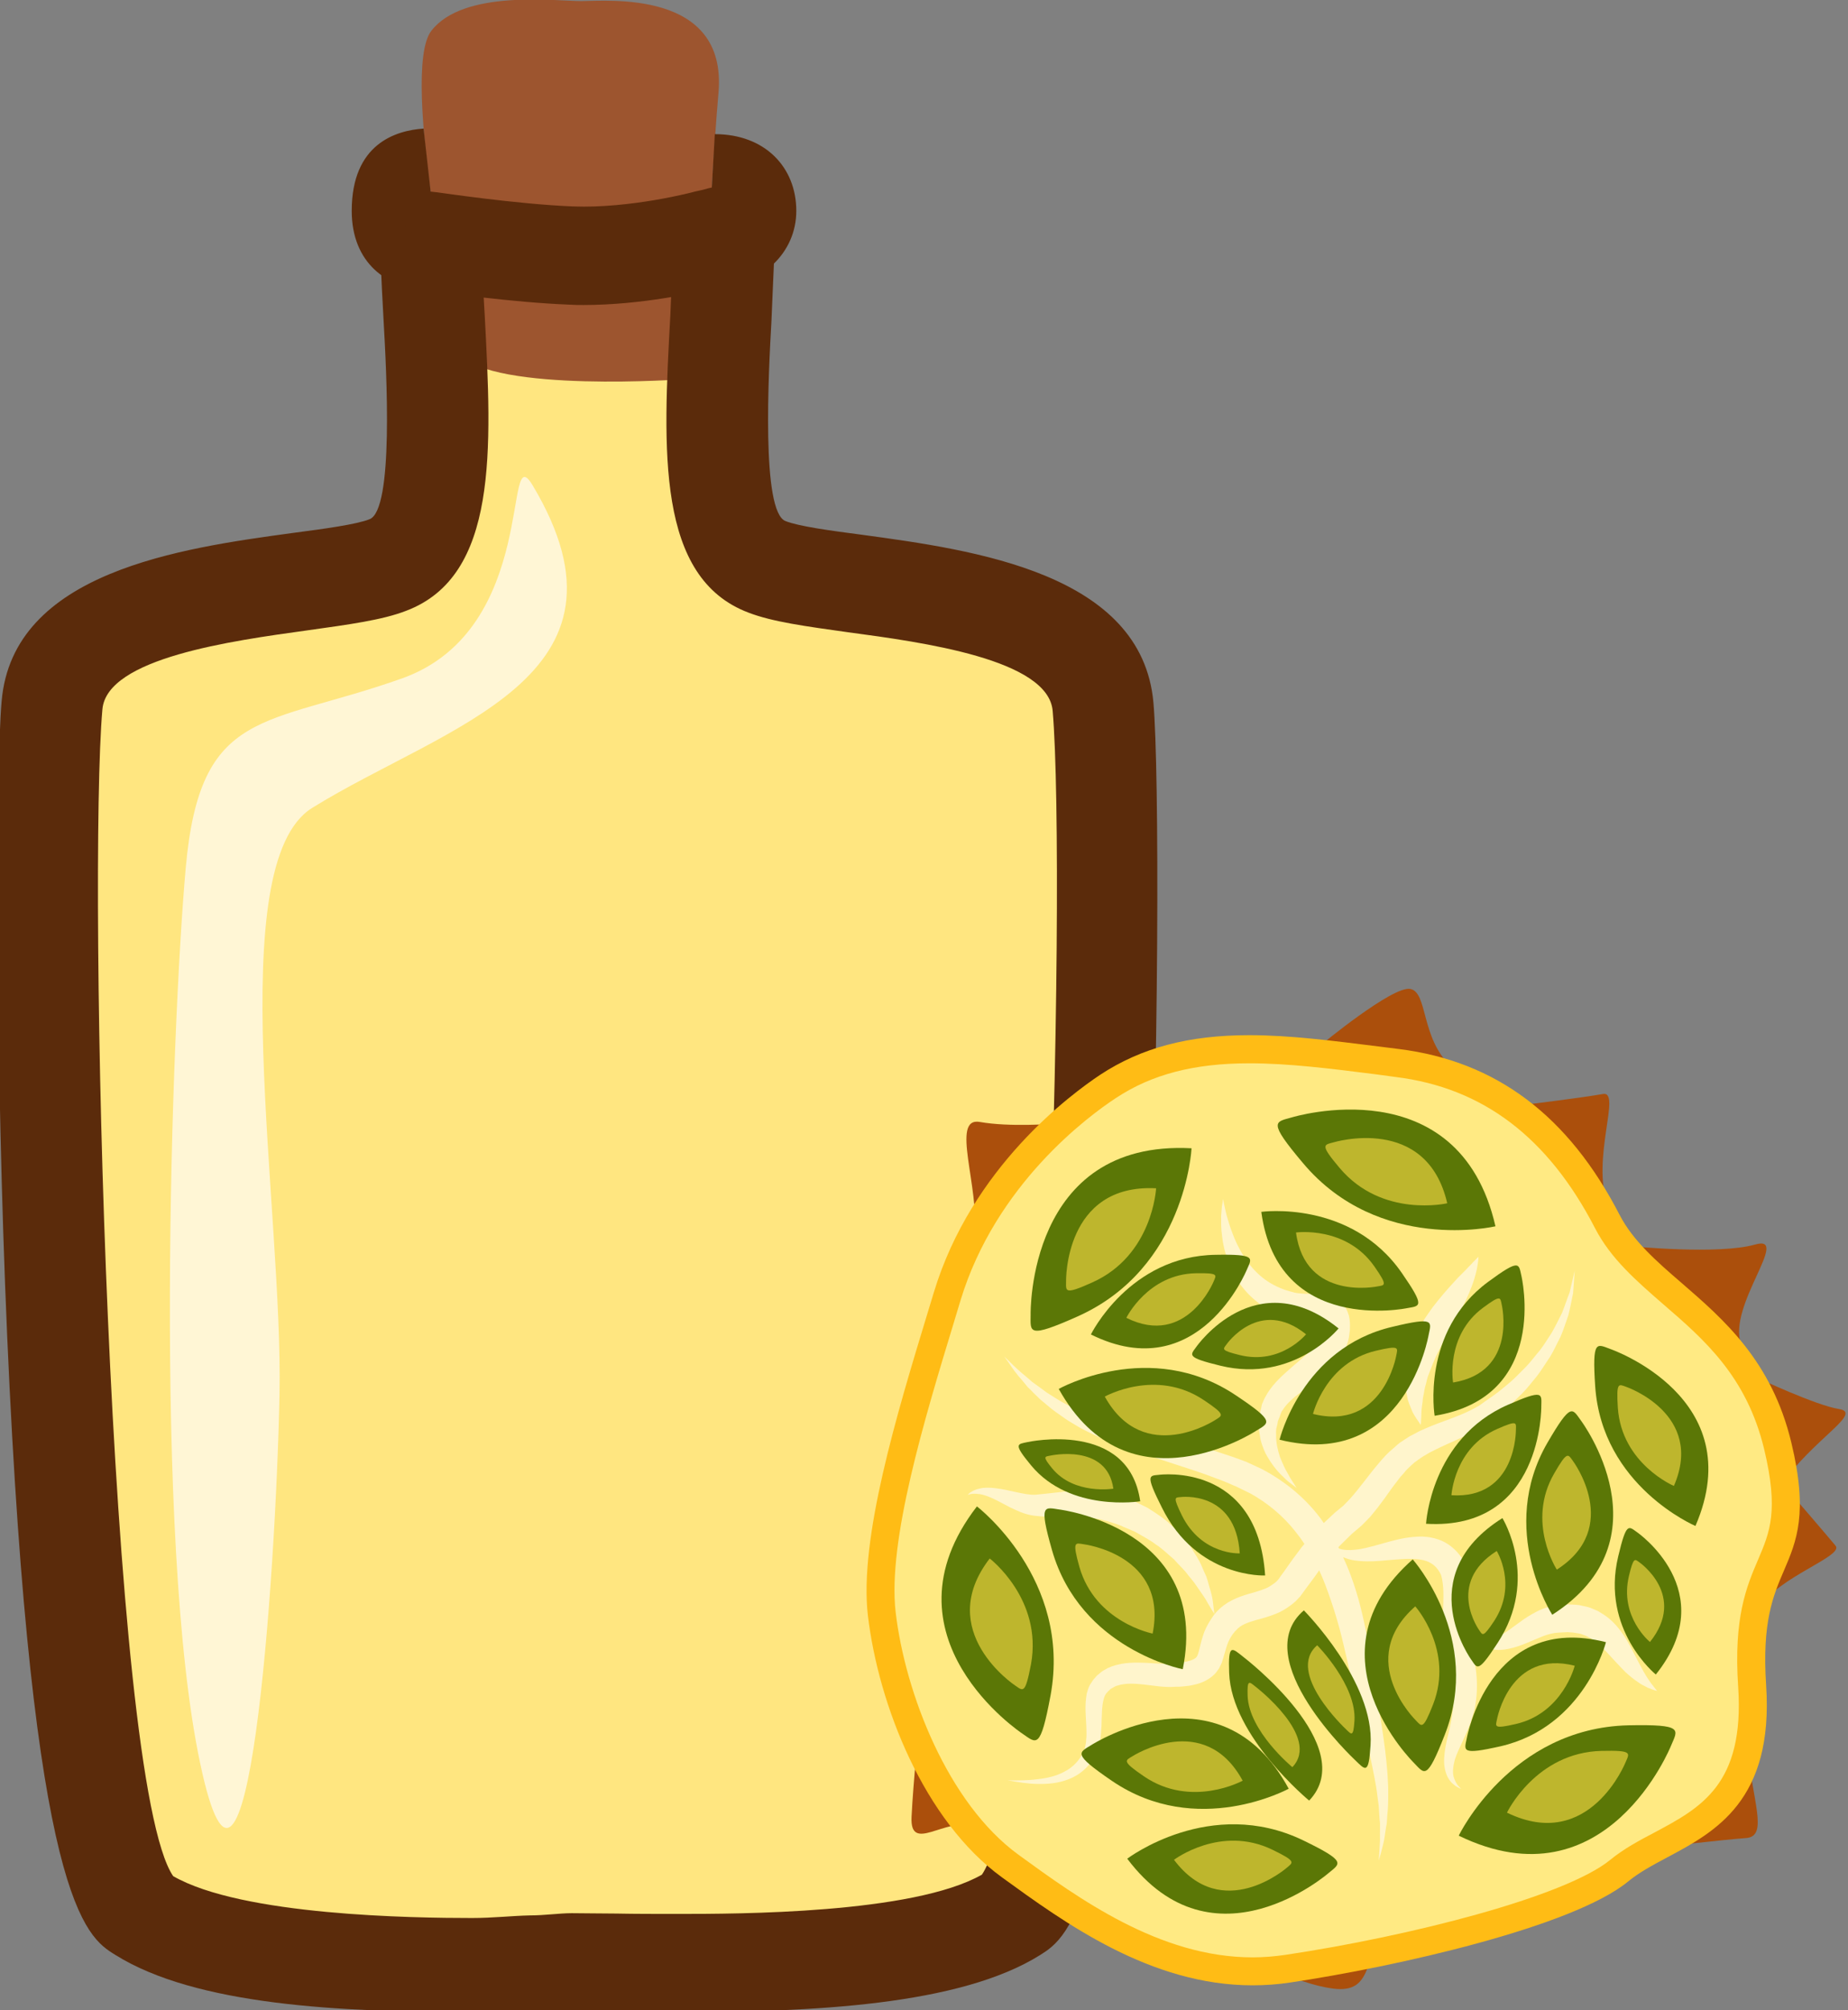 <?xml version="1.0" encoding="UTF-8" standalone="no"?>
<!-- Created with Inkscape (http://www.inkscape.org/) -->

<svg
   xmlns:dc="http://purl.org/dc/elements/1.1/"
   xmlns:cc="http://creativecommons.org/ns#"
   xmlns:rdf="http://www.w3.org/1999/02/22-rdf-syntax-ns#"
   xmlns:svg="http://www.w3.org/2000/svg"
   xmlns="http://www.w3.org/2000/svg"
   xmlns:sodipodi="http://sodipodi.sourceforge.net/DTD/sodipodi-0.dtd"
   xmlns:inkscape="http://www.inkscape.org/namespaces/inkscape"
   width="279.949mm"
   height="304.404mm"
   viewBox="0 0 279.949 304.404"
   version="1.1"
   id="svg8"
   inkscape:version="0.92.4 (5da689c313, 2019-01-14)"
   sodipodi:docname="Aroma z kiwana.svg">
  <rect x="0" y="0" width="279.949" height="304.404" fill="#808080" stroke="none"/>
  <defs
     id="defs2">
    <style
       type="text/css"
       id="style2"><![CDATA[
    .fil5 {fill:#2D1106;fill-rule:nonzero}
    .fil4 {fill:#562314;fill-rule:nonzero}
    .fil2 {fill:#5B2B0B;fill-rule:nonzero}
    .fil1 {fill:#9D552F;fill-rule:nonzero}
    .fil0 {fill:#E0E0E0;fill-rule:nonzero}
    .fil6 {fill:#E5E5E5;fill-rule:nonzero}
    .fil7 {fill:white;fill-rule:nonzero}
    .fil3 {fill:white;fill-rule:nonzero;}
   ]]></style>
    <style
       type="text/css"
       id="style2-3"><![CDATA[
    .fil2 {fill:#662E12;fill-rule:nonzero}
    .fil1 {fill:#7FA53D;fill-rule:nonzero}
    .fil3 {fill:#9B8138;fill-rule:nonzero}
    .fil0 {fill:#AACC79;fill-rule:nonzero}
   ]]></style>
    <style
       type="text/css"
       id="style2-34"><![CDATA[
    .fil0 {fill:#449306;fill-rule:nonzero}
   ]]></style>
    <style
       type="text/css"
       id="style2-6"><![CDATA[
    .fil1 {fill:#A63621;fill-rule:nonzero}
    .fil0 {fill:#45AF51;fill-rule:nonzero}
    .fil2 {fill:#ECC500;fill-rule:nonzero}
   ]]></style>
    <style
       type="text/css"
       id="style2-0"><![CDATA[
    .fil1 {fill:#8E8530;fill-rule:nonzero}
    .fil0 {fill:#A39C43;fill-rule:nonzero}
    .fil2 {fill:#A89F4A;fill-rule:nonzero}
    .fil3 {fill:#BFB85A;fill-rule:nonzero}
   ]]></style>
    <style
       type="text/css"
       id="style2-33"><![CDATA[
    .str0 {stroke:white;stroke-width:70.56}
    .fil1 {fill:#2E0F57;fill-rule:nonzero}
    .fil4 {fill:#451682;fill-rule:nonzero}
    .fil2 {fill:#8F6EC4;fill-rule:nonzero}
    .fil3 {fill:#B09ADB;fill-rule:nonzero}
    .fil0 {fill:white;fill-rule:nonzero}
   ]]></style>
    <style
       type="text/css"
       id="style2-69"><![CDATA[
    .fil1 {fill:#1D1928;fill-rule:nonzero}
    .fil3 {fill:#2D293D;fill-rule:nonzero}
    .fil2 {fill:#363349;fill-rule:nonzero}
    .fil0 {fill:#4B7903;fill-rule:nonzero}
    .fil4 {fill:#7C6447;fill-rule:nonzero}
    .fil5 {fill:#8E795C;fill-rule:nonzero}
   ]]></style>
    <style
       type="text/css"
       id="style2-07"><![CDATA[
    .fil5 {fill:#45AF51;fill-rule:nonzero}
    .fil4 {fill:#662E12;fill-rule:nonzero}
    .fil2 {fill:#93360C;fill-rule:nonzero}
    .fil3 {fill:#BF5D36;fill-rule:nonzero}
    .fil1 {fill:#CC5E21;fill-rule:nonzero}
    .fil0 {fill:#EAB234;fill-rule:nonzero}
   ]]></style>
    <style
       type="text/css"
       id="style2-2"><![CDATA[
    .fil0 {fill:#287C1C;fill-rule:nonzero}
    .fil5 {fill:#890A0A;fill-rule:nonzero}
    .fil2 {fill:#961212;fill-rule:nonzero}
    .fil4 {fill:#A30D0D;fill-rule:nonzero}
    .fil1 {fill:#AF1B1B;fill-rule:nonzero}
    .fil6 {fill:#B72020;fill-rule:nonzero}
    .fil3 {fill:#D14242;fill-rule:nonzero}
   ]]></style>
    <style
       type="text/css"
       id="style2-7"><![CDATA[
    .fil5 {fill:#2D1106;fill-rule:nonzero}
    .fil4 {fill:#562314;fill-rule:nonzero}
    .fil2 {fill:#5B2B0B;fill-rule:nonzero}
    .fil1 {fill:#9D552F;fill-rule:nonzero}
    .fil0 {fill:#E0E0E0;fill-rule:nonzero}
    .fil6 {fill:#E5E5E5;fill-rule:nonzero}
    .fil7 {fill:white;fill-rule:nonzero}
    .fil3 {fill:white;fill-rule:nonzero;}
   ]]></style>
    <style
       type="text/css"
       id="style2-3-4"><![CDATA[
    .fil2 {fill:#662E12;fill-rule:nonzero}
    .fil1 {fill:#7FA53D;fill-rule:nonzero}
    .fil3 {fill:#9B8138;fill-rule:nonzero}
    .fil0 {fill:#AACC79;fill-rule:nonzero}
   ]]></style>
    <style
       type="text/css"
       id="style2-34-5"><![CDATA[
    .fil0 {fill:#449306;fill-rule:nonzero}
   ]]></style>
    <style
       type="text/css"
       id="style2-6-8"><![CDATA[
    .fil1 {fill:#A63621;fill-rule:nonzero}
    .fil0 {fill:#45AF51;fill-rule:nonzero}
    .fil2 {fill:#ECC500;fill-rule:nonzero}
   ]]></style>
    <style
       type="text/css"
       id="style2-0-1"><![CDATA[
    .fil1 {fill:#8E8530;fill-rule:nonzero}
    .fil0 {fill:#A39C43;fill-rule:nonzero}
    .fil2 {fill:#A89F4A;fill-rule:nonzero}
    .fil3 {fill:#BFB85A;fill-rule:nonzero}
   ]]></style>
    <style
       type="text/css"
       id="style2-33-5"><![CDATA[
    .str0 {stroke:white;stroke-width:70.56}
    .fil1 {fill:#2E0F57;fill-rule:nonzero}
    .fil4 {fill:#451682;fill-rule:nonzero}
    .fil2 {fill:#8F6EC4;fill-rule:nonzero}
    .fil3 {fill:#B09ADB;fill-rule:nonzero}
    .fil0 {fill:white;fill-rule:nonzero}
   ]]></style>
    <style
       type="text/css"
       id="style2-69-2"><![CDATA[
    .fil1 {fill:#1D1928;fill-rule:nonzero}
    .fil3 {fill:#2D293D;fill-rule:nonzero}
    .fil2 {fill:#363349;fill-rule:nonzero}
    .fil0 {fill:#4B7903;fill-rule:nonzero}
    .fil4 {fill:#7C6447;fill-rule:nonzero}
    .fil5 {fill:#8E795C;fill-rule:nonzero}
   ]]></style>
    <style
       type="text/css"
       id="style2-07-7"><![CDATA[
    .fil5 {fill:#45AF51;fill-rule:nonzero}
    .fil4 {fill:#662E12;fill-rule:nonzero}
    .fil2 {fill:#93360C;fill-rule:nonzero}
    .fil3 {fill:#BF5D36;fill-rule:nonzero}
    .fil1 {fill:#CC5E21;fill-rule:nonzero}
    .fil0 {fill:#EAB234;fill-rule:nonzero}
   ]]></style>
    <style
       type="text/css"
       id="style2-2-8"><![CDATA[
    .fil0 {fill:#287C1C;fill-rule:nonzero}
    .fil5 {fill:#890A0A;fill-rule:nonzero}
    .fil2 {fill:#961212;fill-rule:nonzero}
    .fil4 {fill:#A30D0D;fill-rule:nonzero}
    .fil1 {fill:#AF1B1B;fill-rule:nonzero}
    .fil6 {fill:#B72020;fill-rule:nonzero}
    .fil3 {fill:#D14242;fill-rule:nonzero}
   ]]></style>
    <style
       type="text/css"
       id="style2-4"><![CDATA[
    .fil3 {fill:#4F78EE;fill-rule:nonzero}
    .fil4 {fill:#5C2123;fill-rule:nonzero}
    .fil9 {fill:#6022D6;fill-rule:nonzero}
    .fil1 {fill:#68652F;fill-rule:nonzero}
    .fil7 {fill:#7C7A89;fill-rule:nonzero}
    .fil5 {fill:#7F8599;fill-rule:nonzero}
    .fil6 {fill:#B9BABE;fill-rule:nonzero}
    .fil8 {fill:#CDCFD3;fill-rule:nonzero}
    .fil2 {fill:#E5C923;fill-rule:nonzero}
    .fil0 {fill:#F2E8BB;fill-rule:nonzero}
   ]]></style>
    <style
       type="text/css"
       id="style2-5"><![CDATA[
    .fil5 {fill:#2D1106;fill-rule:nonzero}
    .fil4 {fill:#562314;fill-rule:nonzero}
    .fil2 {fill:#5B2B0B;fill-rule:nonzero}
    .fil1 {fill:#9D552F;fill-rule:nonzero}
    .fil0 {fill:#E0E0E0;fill-rule:nonzero}
    .fil6 {fill:#E5E5E5;fill-rule:nonzero}
    .fil7 {fill:white;fill-rule:nonzero}
    .fil3 {fill:white;fill-rule:nonzero;}
   ]]></style>
    <style
       type="text/css"
       id="style2-3-3"><![CDATA[
    .fil2 {fill:#662E12;fill-rule:nonzero}
    .fil1 {fill:#7FA53D;fill-rule:nonzero}
    .fil3 {fill:#9B8138;fill-rule:nonzero}
    .fil0 {fill:#AACC79;fill-rule:nonzero}
   ]]></style>
    <style
       type="text/css"
       id="style2-34-3"><![CDATA[
    .fil0 {fill:#449306;fill-rule:nonzero}
   ]]></style>
    <style
       type="text/css"
       id="style2-6-6"><![CDATA[
    .fil1 {fill:#A63621;fill-rule:nonzero}
    .fil0 {fill:#45AF51;fill-rule:nonzero}
    .fil2 {fill:#ECC500;fill-rule:nonzero}
   ]]></style>
    <style
       type="text/css"
       id="style2-0-0"><![CDATA[
    .fil1 {fill:#8E8530;fill-rule:nonzero}
    .fil0 {fill:#A39C43;fill-rule:nonzero}
    .fil2 {fill:#A89F4A;fill-rule:nonzero}
    .fil3 {fill:#BFB85A;fill-rule:nonzero}
   ]]></style>
    <style
       type="text/css"
       id="style2-33-52"><![CDATA[
    .str0 {stroke:white;stroke-width:70.56}
    .fil1 {fill:#2E0F57;fill-rule:nonzero}
    .fil4 {fill:#451682;fill-rule:nonzero}
    .fil2 {fill:#8F6EC4;fill-rule:nonzero}
    .fil3 {fill:#B09ADB;fill-rule:nonzero}
    .fil0 {fill:white;fill-rule:nonzero}
   ]]></style>
    <style
       type="text/css"
       id="style2-69-29"><![CDATA[
    .fil1 {fill:#1D1928;fill-rule:nonzero}
    .fil3 {fill:#2D293D;fill-rule:nonzero}
    .fil2 {fill:#363349;fill-rule:nonzero}
    .fil0 {fill:#4B7903;fill-rule:nonzero}
    .fil4 {fill:#7C6447;fill-rule:nonzero}
    .fil5 {fill:#8E795C;fill-rule:nonzero}
   ]]></style>
    <style
       type="text/css"
       id="style2-07-3"><![CDATA[
    .fil5 {fill:#45AF51;fill-rule:nonzero}
    .fil4 {fill:#662E12;fill-rule:nonzero}
    .fil2 {fill:#93360C;fill-rule:nonzero}
    .fil3 {fill:#BF5D36;fill-rule:nonzero}
    .fil1 {fill:#CC5E21;fill-rule:nonzero}
    .fil0 {fill:#EAB234;fill-rule:nonzero}
   ]]></style>
    <style
       type="text/css"
       id="style2-2-0"><![CDATA[
    .fil0 {fill:#287C1C;fill-rule:nonzero}
    .fil5 {fill:#890A0A;fill-rule:nonzero}
    .fil2 {fill:#961212;fill-rule:nonzero}
    .fil4 {fill:#A30D0D;fill-rule:nonzero}
    .fil1 {fill:#AF1B1B;fill-rule:nonzero}
    .fil6 {fill:#B72020;fill-rule:nonzero}
    .fil3 {fill:#D14242;fill-rule:nonzero}
   ]]></style>
    <style
       type="text/css"
       id="style2-8"><![CDATA[
    .str0 {stroke:white;stroke-width:70.56}
    .fil3 {fill:#30561A;fill-rule:nonzero}
    .fil4 {fill:#3C6626;fill-rule:nonzero}
    .fil2 {fill:#4E7A34;fill-rule:nonzero}
    .fil1 {fill:#72915D;fill-rule:nonzero}
    .fil7 {fill:#CE9E63;fill-rule:nonzero}
    .fil6 {fill:#D89E52;fill-rule:nonzero}
    .fil5 {fill:#D8B280;fill-rule:nonzero}
    .fil0 {fill:white;fill-rule:nonzero}
   ]]></style>
    <style
       type="text/css"
       id="style2-00"><![CDATA[
    .fil2 {fill:#827850;fill-rule:nonzero}
    .fil0 {fill:#CFD875;fill-rule:nonzero}
    .fil1 {fill:#DDD8C3;fill-rule:nonzero}
   ]]></style>
    <style
       type="text/css"
       id="style2-1"><![CDATA[
    .fil1 {fill:#75A432;fill-rule:nonzero}
    .fil0 {fill:#A0C95F;fill-rule:nonzero}
    .fil2 {fill:#A4C466;fill-rule:nonzero}
   ]]></style>
    <style
       type="text/css"
       id="style2-53"><![CDATA[
    .fil2 {fill:#827850;fill-rule:nonzero}
    .fil1 {fill:#EAD063;fill-rule:nonzero}
    .fil0 {fill:#EFE4B6;fill-rule:nonzero}
   ]]></style>
    <style
       type="text/css"
       id="style2-88"><![CDATA[
    .fil4 {fill:#98BE5B}
    .fil3 {fill:#9DC062}
    .fil2 {fill:#C5D192}
    .fil1 {fill:#C8DCA8}
    .fil0 {fill:#E5EED6}
   ]]></style>
    <style
       type="text/css"
       id="style2-79"><![CDATA[
    .fil1 {fill:#517C28;fill-rule:nonzero}
    .fil0 {fill:#6E9E44;fill-rule:nonzero}
   ]]></style>
    <style
       type="text/css"
       id="style2-9"><![CDATA[
    .fil6 {fill:#6E9B3E;fill-rule:nonzero}
    .fil0 {fill:#91BF66;fill-rule:nonzero}
    .fil2 {fill:#9FC673;fill-rule:nonzero}
    .fil1 {fill:#A5D879;fill-rule:nonzero}
    .fil5 {fill:#E0DABF;fill-rule:nonzero}
    .fil4 {fill:#E8EFC5;fill-rule:nonzero}
    .fil3 {fill:#FCF9EB;fill-rule:nonzero}
   ]]></style>
    <style
       type="text/css"
       id="style2-60"><![CDATA[
    .str0 {stroke:white;stroke-width:70.56}
    .fil3 {fill:#351A24;fill-rule:nonzero}
    .fil1 {fill:#43252F;fill-rule:nonzero}
    .fil8 {fill:#51313D;fill-rule:nonzero}
    .fil6 {fill:#A53F3A;fill-rule:nonzero}
    .fil5 {fill:#B7544C;fill-rule:nonzero}
    .fil4 {fill:#CC8583;fill-rule:nonzero}
    .fil7 {fill:#D17F13;fill-rule:nonzero}
    .fil2 {fill:#F4DCA6;fill-rule:nonzero}
    .fil0 {fill:white;fill-rule:nonzero}
   ]]></style>
    <style
       type="text/css"
       id="style2-41">
   <![CDATA[
    .fil4 {fill:#A31414;fill-rule:nonzero}
    .fil3 {fill:#B50B0B;fill-rule:nonzero}
    .fil2 {fill:#D69090;fill-rule:nonzero}
    .fil1 {fill:#DBBC86;fill-rule:nonzero}
    .fil0 {fill:#F7E4E9;fill-rule:nonzero}
   ]]>
  </style>
    <style
       type="text/css"
       id="style2-29">
   <![CDATA[
    .str0 {stroke:white;stroke-width:70.56}
    .fil3 {fill:#D13430;fill-rule:nonzero}
    .fil2 {fill:#EA9063;fill-rule:nonzero}
    .fil1 {fill:#FFF1C5;fill-rule:nonzero}
    .fil0 {fill:white;fill-rule:nonzero}
   ]]>
  </style>
    <style
       type="text/css"
       id="style2-412">
   <![CDATA[
    .fil3 {fill:#649319;fill-rule:nonzero}
    .fil0 {fill:#91561C;fill-rule:nonzero}
    .fil6 {fill:#DD271A;fill-rule:nonzero}
    .fil1 {fill:#ECAC28;fill-rule:nonzero}
    .fil2 {fill:#F2CC88;fill-rule:nonzero}
    .fil7 {fill:#F86849;fill-rule:nonzero}
    .fil8 {fill:#FCBEBE;fill-rule:nonzero}
    .fil4 {fill:#FD6B6A;fill-rule:nonzero}
    .fil5 {fill:#FFCE55;fill-rule:nonzero}
   ]]>
  </style>
    <style
       type="text/css"
       id="style2-31">
   <![CDATA[
    .fil1 {fill:#1C0F00;fill-rule:nonzero}
    .fil4 {fill:#3A1B05;fill-rule:nonzero}
    .fil0 {fill:#42210B;fill-rule:nonzero}
    .fil3 {fill:#542A0A;fill-rule:nonzero}
    .fil2 {fill:#5E3316;fill-rule:nonzero}
   ]]>
  </style>
    <style
       type="text/css"
       id="style2-51">
   <![CDATA[
    .fil2 {fill:#45AF51;fill-rule:nonzero}
    .fil1 {fill:#662E12;fill-rule:nonzero}
    .fil0 {fill:#BF2626;fill-rule:nonzero}
   ]]>
  </style>
    <style
       type="text/css"
       id="style2-25">
   <![CDATA[
    .fil2 {fill:#225B0A;fill-rule:nonzero}
    .fil0 {fill:#662E12;fill-rule:nonzero}
    .fil1 {fill:#8F1323;fill-rule:nonzero}
    .fil3 {fill:#B01515;fill-rule:nonzero}
   ]]>
  </style>
    <style
       type="text/css"
       id="style2-16">
   <![CDATA[
    .fil2 {fill:#0E2807;fill-rule:nonzero}
    .fil1 {fill:#2E5E24;fill-rule:nonzero}
    .fil3 {fill:#464940;fill-rule:nonzero}
    .fil0 {fill:#5D9E4D;fill-rule:nonzero}
    .fil4 {fill:#EFB82E;fill-rule:nonzero}
   ]]>
  </style>
    <style
       type="text/css"
       id="style2-39">
   <![CDATA[
    .fil3 {fill:#11192B;fill-rule:nonzero}
    .fil8 {fill:#182033;fill-rule:nonzero}
    .fil2 {fill:#1A2238;fill-rule:nonzero}
    .fil7 {fill:#262E45;fill-rule:nonzero}
    .fil4 {fill:#37435E;fill-rule:nonzero}
    .fil9 {fill:#47526D;fill-rule:nonzero}
    .fil0 {fill:#5C9340;fill-rule:nonzero}
    .fil1 {fill:#7EAF61;fill-rule:nonzero}
    .fil5 {fill:#936338;fill-rule:nonzero}
    .fil6 {fill:#A3774B;fill-rule:nonzero}
   ]]>
  </style>
    <style
       type="text/css"
       id="style2-24">
   <![CDATA[
    .fil3 {fill:#4D870F;fill-rule:nonzero}
    .fil4 {fill:#561F09;fill-rule:nonzero}
    .fil2 {fill:#82310D;fill-rule:nonzero}
    .fil5 {fill:#A02E10;fill-rule:nonzero}
    .fil0 {fill:#C33F13;fill-rule:nonzero}
    .fil1 {fill:#E26847;fill-rule:nonzero}
   ]]>
  </style>
    <style
       type="text/css"
       id="style2-881">
   <![CDATA[
    .fil7 {fill:#563E17;fill-rule:nonzero}
    .fil6 {fill:#775B29;fill-rule:nonzero}
    .fil3 {fill:#8C723C;fill-rule:nonzero}
    .fil0 {fill:#93754A;fill-rule:nonzero}
    .fil2 {fill:#A03607;fill-rule:nonzero}
    .fil5 {fill:#A0844B;fill-rule:nonzero}
    .fil4 {fill:#AF915D;fill-rule:nonzero}
    .fil1 {fill:#D64C01;fill-rule:nonzero}
    .fil8 {fill:#E86931;fill-rule:nonzero}
   ]]>
  </style>
    <style
       type="text/css"
       id="style2-03">
   <![CDATA[
    .fil2 {fill:#77441B;fill-rule:nonzero}
    .fil0 {fill:#EACA42;fill-rule:nonzero}
    .fil1 {fill:#F4E4A2;fill-rule:nonzero}
   ]]>
  </style>
    <style
       type="text/css"
       id="style2-18">
   <![CDATA[
    .fil3 {fill:#686121;fill-rule:nonzero}
    .fil2 {fill:#928C42;fill-rule:nonzero}
    .fil1 {fill:#AF8D72;fill-rule:nonzero}
    .fil0 {fill:#BFA48E;fill-rule:nonzero}
   ]]>
  </style>
    <style
       type="text/css"
       id="style2-75">
   <![CDATA[
    .fil3 {fill:#1E0F01;fill-rule:nonzero}
    .fil2 {fill:#301700;fill-rule:nonzero}
    .fil1 {fill:#592C07;fill-rule:nonzero}
    .fil0 {fill:#A67C52;fill-rule:nonzero}
    .fil4 {fill:#EAC55E;fill-rule:nonzero}
   ]]>
  </style>
    <style
       type="text/css"
       id="style2-15">
   <![CDATA[
    .fil0 {fill:#56210A;fill-rule:nonzero}
    .fil1 {fill:#84503E;fill-rule:nonzero}
    .fil2 {fill:#AD857D;fill-rule:nonzero;}
   ]]>
  </style>
    <style
       type="text/css"
       id="style2-76">
   <![CDATA[
    .fil5 {fill:#280604;fill-rule:nonzero}
    .fil3 {fill:#351302;fill-rule:nonzero}
    .fil4 {fill:#51180F;fill-rule:nonzero}
    .fil1 {fill:#59180E;fill-rule:nonzero}
    .fil2 {fill:#59250E;fill-rule:nonzero}
    .fil0 {fill:#843523;fill-rule:nonzero}
   ]]>
  </style>
    <style
       type="text/css"
       id="style2-44">
   <![CDATA[
    .fil1 {fill:#628C2C;fill-rule:nonzero}
    .fil0 {fill:#C2D8AD;fill-rule:nonzero}
   ]]>
  </style>
    <style
       type="text/css"
       id="style2-92">
   <![CDATA[
    .fil1 {fill:#CE9C5F;fill-rule:nonzero}
    .fil0 {fill:#E2BF7F;fill-rule:nonzero}
   ]]>
  </style>
    <style
       type="text/css"
       id="style2-37">
   <![CDATA[
    .fil4 {fill:#5B7706;fill-rule:nonzero}
    .fil0 {fill:#AB4F0C;fill-rule:nonzero}
    .fil5 {fill:#BEB62D;fill-rule:nonzero}
    .fil3 {fill:#FFBC15;fill-rule:nonzero}
    .fil1 {fill:#FFEA83;fill-rule:nonzero}
    .fil2 {fill:#FFF5CC;fill-rule:nonzero}
   ]]>
  </style>
  </defs>
  <sodipodi:namedview
     id="base"
     pagecolor="#ffffff"
     bordercolor="#666666"
     borderopacity="1.0"
     inkscape:pageopacity="0.0"
     inkscape:pageshadow="2"
     inkscape:zoom="0.35"
     inkscape:cx="1295.1989"
     inkscape:cy="776.48006"
     inkscape:document-units="mm"
     inkscape:current-layer="Vrstva_x0020_1"
     showgrid="false"
     inkscape:window-width="1920"
     inkscape:window-height="1001"
     inkscape:window-x="-9"
     inkscape:window-y="-9"
     inkscape:window-maximized="1" />
  <g
     inkscape:label="Vrstva 1"
     inkscape:groupmode="layer"
     id="layer1"
     transform="translate(372.926,40.841)">
    <g
       inkscape:label="Vrstva 1"
       inkscape:groupmode="layer"
       transform="matrix(0.265,0,0,0.265,260.92,338.295)"
       id="layer1-4">
      <g
         inkscape:label="Vrstva 1"
         inkscape:groupmode="layer"
         transform="matrix(0.873,0,0,0.873,-38.26,-28.614)"
         id="layer1-8">
        <g
           inkscape:label="Vrstva 1"
           inkscape:groupmode="layer"
           transform="matrix(1.064,0,0,1.064,-32.549,55.262)"
           id="layer1-0"><g
   transform="matrix(0.228,0,0,0.228,-4325.106,-4263.66)"
   id="Vrstva_x0020_1">
<path
   inkscape:connector-curvature="0"
   d="m 9881,12395 c 37,36 66,82 63,154 -13,352 -68,762 117,833 185,70 878,42 907,377 29,335 10,3098 -244,3257 -253,158 -892,131 -1189,131 -293,0 -907,26 -1161,-132 -253,-159 -273,-2925 -243,-3260 29,-335 721,-308 907,-378 185,-71 130,-476 117,-828 -3,-85 35,-135 84,-171 46,-32 75,-49 308,-49 260,0 291,24 334,66 z"
   style="fill:#ffe680;fill-rule:nonzero"
   id="path7"
   class="fil0" />
<path
   inkscape:connector-curvature="0"
   d="m 9229,12807 c 0,0 -162,-760 -74,-872 87,-112 336,-80 404,-80 69,0 395,-32 371,247 -6,66 -14,188 -18,256 -15,209 -47,345 -73,517 0,0 -516,38 -610,-68 z"
   style="fill:#9d552f;fill-rule:nonzero"
   id="path9"
   class="fil1" />
<path
   inkscape:connector-curvature="0"
   d="m 9920,12214 -8,144 -9,2 -19,5 -18,4 c -2,1 -173,46 -329,40 -152,-6 -364,-38 -366,-38 l -18,-2 -19,-170 c -75,5 -194,41 -194,222 0,142 97,208 197,213 43,7 237,34 389,40 14,1 27,1 40,1 157,0 307,-34 357,-46 125,-8 217,-95 217,-208 0,-118 -85,-207 -220,-207 z"
   style="fill:#5b2b0b;fill-rule:nonzero"
   id="path11"
   class="fil2" />
<path
   inkscape:connector-curvature="0"
   d="m 11104,13748 c -31,-350 -485,-412 -786,-453 -85,-11 -172,-23 -207,-37 -66,-25 -46,-400 -38,-541 2,-55 5,-110 7,-163 1,-30 -1,-59 -8,-87 -66,64 -169,139 -268,156 -2,27 -3,53 -4,80 -20,364 -38,708 211,802 65,25 155,37 269,53 202,27 540,73 552,212 38,439 -16,2883 -191,3140 -186,106 -662,106 -820,106 -60,0 -116,0 -167,-1 -44,0 -84,-1 -120,-1 -34,0 -72,6 -113,6 -48,1 -100,7 -156,7 h -1 c -156,0 -620,-6 -806,-113 -176,-257 -230,-2709 -191,-3148 12,-139 350,-185 552,-213 114,-16 204,-28 268,-53 249,-94 231,-436 212,-797 -3,-47 -5,-93 -7,-140 -11,-6 -22,-13 -33,-20 0,0 0,0 0,-1 -16,-2 -32,-4 -47,-8 -42,-11 -89,-31 -118,-63 -16,-19 -34,-43 -46,-68 -25,53 -31,107 -30,150 2,54 5,109 8,164 8,140 28,511 -38,536 -35,14 -123,26 -207,37 -301,41 -756,104 -786,454 -16,182 -17,982 15,1713 67,1529 212,1620 291,1669 218,137 610,155 964,155 56,0 110,0 158,-1 41,0 78,0 112,0 34,0 73,0 116,0 52,1 109,1 170,1 361,0 760,-18 977,-154 78,-49 224,-140 290,-1668 32,-730 32,-1529 16,-1711 z"
   style="fill:#5b2b0b;fill-rule:nonzero"
   id="path13"
   class="fil2" />
<path
   inkscape:connector-curvature="0"
   d="m 9428,13161 c -81,-135 19,388 -351,521 -371,132 -546,76 -585,511 -39,436 -88,1820 39,2417 126,597 204,-493 214,-995 10,-502 -156,-1431 88,-1583 361,-224 907,-350 595,-871 z"
   style="fill:#fff6d5;;fill-rule:nonzero"
   id="path15"
   class="fil3" />
<rect
   height="293.868"
   width="0"
   y="16368.5"
   x="11572.2"
   style="fill:#ffffff;stroke-width:3.943"
   id="rect423" />

 
 

 
 <g
   transform="matrix(0.493,0,0,0.493,6459.74,8473.165)"
   id="Vrstva_x0020_1-9">

  <path
   d="m 10338,12572 c 0,0 393,-325 489,-306 96,19 57,268 220,421 0,0 -527,-57 -709,-115 z"
   style="fill:#ab4f0c;fill-rule:nonzero"
   id="path7-9"
   class="fil0"
   inkscape:connector-curvature="0" />

  <path
   d="m 11469,12898 c 0,0 306,-38 412,-57 105,-19 -67,354 28,613 96,259 -373,-412 -440,-556 z"
   style="fill:#ab4f0c;fill-rule:nonzero"
   id="path9-9"
   class="fil0"
   inkscape:connector-curvature="0" />

  <path
   d="m 12034,13674 c 0,0 479,48 680,-9 201,-58 -153,335 -76,546 0,0 -544,-367 -604,-537 z"
   style="fill:#ab4f0c;fill-rule:nonzero"
   id="path11-1"
   class="fil0"
   inkscape:connector-curvature="0" />

  <path
   d="m 12724,14393 c 0,0 325,153 450,172 125,20 -105,144 -278,364 -172,221 -201,-402 -172,-536 z"
   style="fill:#ab4f0c;fill-rule:nonzero"
   id="path13-9"
   class="fil0"
   inkscape:connector-curvature="0" />

  <path
   d="m 12925,15044 c 0,0 182,211 230,269 48,57 -316,172 -412,335 -96,163 115,-517 182,-604 z"
   style="fill:#ab4f0c;fill-rule:nonzero"
   id="path15-2"
   class="fil0"
   inkscape:connector-curvature="0" />

  <path
   d="m 8872,13004 c 0,0 -239,19 -402,-10 -163,-29 0,355 -29,623 0,0 393,-441 431,-613 z"
   style="fill:#ab4f0c;fill-rule:nonzero"
   id="path17"
   class="fil0"
   inkscape:connector-curvature="0" />

  <path
   d="m 8134,16338 c 0,0 -28,259 -38,460 -9,201 182,0 345,48 0,0 -239,-384 -307,-508 z"
   style="fill:#ab4f0c;fill-rule:nonzero"
   id="path19"
   class="fil0"
   inkscape:connector-curvature="0" />

  <path
   d="m 9963,17566 c 0,0 222,142 442,171 221,28 163,-173 288,-317 124,-143 -617,128 -730,146 z"
   style="fill:#ab4f0c;fill-rule:nonzero"
   id="path21"
   class="fil0"
   inkscape:connector-curvature="0" />

  <path
   d="m 12206,16961 c 0,0 336,-39 460,-48 125,-10 29,-211 10,-489 0,0 -326,402 -470,537 z"
   style="fill:#ab4f0c;fill-rule:nonzero"
   id="path23"
   class="fil0"
   inkscape:connector-curvature="0" />

  <path
   d="m 9172,12799 c -302,199 -715,601 -881,1150 -166,549 -409,1303 -358,1737 51,435 281,1073 703,1380 421,307 920,651 1520,562 600,-89 1533,-306 1814,-536 281,-230 779,-243 728,-1010 -51,-766 307,-626 141,-1315 -166,-690 -728,-831 -933,-1227 -204,-396 -536,-792 -1150,-868 -613,-77 -1136,-167 -1584,127 z"
   style="fill:#ffea83;fill-rule:nonzero"
   id="path25"
   class="fil1"
   inkscape:connector-curvature="0" />

  <path
   d="m 10345,14093 c 0,0 0,0 0,0 0,0 1,0 0,0 z m -515,-336 c 18,51 46,105 88,154 41,49 97,94 162,124 16,7 33,14 50,20 17,6 28,11 52,16 41,9 76,11 108,13 8,0 15,1 22,2 7,1 13,2 18,3 6,0 8,2 12,3 v 0 c 1,2 1,6 2,9 l -1,16 c 1,5 -1,13 -2,19 l -1,10 v 2 l -1,3 c -2,7 -4,17 -6,23 -2,3 -4,6 -5,9 -10,18 -25,39 -44,59 -40,40 -91,79 -140,124 -48,43 -98,95 -125,163 l -1,3 -1,1 c -5,12 -1,4 -2,7 l -1,1 -1,5 -2,11 -5,20 -4,20 c -2,7 -2,17 -3,25 -1,17 -1,33 -1,49 1,15 4,30 6,44 3,28 14,53 23,77 9,23 23,42 34,61 24,36 48,64 71,84 20,22 40,35 53,45 12,9 19,15 19,15 0,0 -5,-8 -13,-21 -8,-13 -22,-32 -35,-58 -15,-24 -29,-56 -43,-91 -12,-37 -22,-78 -21,-121 0,-11 -1,-22 1,-33 2,-10 5,-19 7,-29 1,-5 0,-9 3,-16 l 8,-19 7,-20 4,-10 2,-5 1,-1 c -1,3 2,-7 -2,6 v -1 l 1,-1 c 21,-37 60,-72 107,-107 47,-36 103,-71 157,-122 27,-26 54,-56 76,-97 5,-12 11,-24 15,-36 4,-10 5,-17 8,-25 l 1,-6 2,-7 v -2 l 1,-4 2,-15 c 1,-10 3,-19 3,-31 0,-11 1,-22 0,-34 -1,-13 -3,-26 -6,-39 -6,-16 -9,-30 -21,-45 -5,-7 -10,-14 -16,-21 -7,-6 -13,-12 -20,-17 -8,-6 -14,-9 -21,-12 -7,-3 -15,-7 -21,-9 -12,-3 -26,-7 -36,-8 -11,-1 -21,-3 -30,-3 -10,-1 -19,-1 -27,-1 -34,-1 -65,-2 -86,-5 -8,0 -28,-5 -41,-9 -12,-4 -26,-7 -38,-12 -50,-18 -95,-45 -132,-78 -38,-34 -68,-73 -92,-112 -23,-40 -43,-80 -56,-117 -14,-36 -24,-70 -32,-98 -6,-27 -12,-50 -15,-66 -3,-15 -4,-23 -4,-23 0,0 -2,8 -4,24 -3,15 -5,38 -7,69 0,29 -1,66 5,108 4,42 15,90 34,140 z"
   style="fill:#fff5cc;fill-rule:nonzero"
   id="path27"
   class="fil2"
   inkscape:connector-curvature="0" />

  <path
   d="m 11178,15940 c -5,-30 -10,-60 -15,-90 l -4,-23 -1,-16 c -1,-13 -1,-27 -1,-41 0,-29 1,-59 2,-91 1,-64 5,-130 -11,-205 -5,-19 -9,-37 -21,-62 -6,-13 -10,-17 -14,-24 l -3,-5 -1,-1 -1,-3 -1,-1 -2,-3 -9,-12 c -25,-32 -58,-59 -95,-76 -37,-16 -75,-23 -109,-24 -34,0 -65,3 -94,8 -58,10 -107,26 -152,38 -45,12 -84,23 -120,26 -35,4 -65,2 -89,-6 -2,-3 -3,-6 -4,-8 l 23,-23 55,-54 -4,4 53,-45 c 16,-15 31,-32 47,-48 29,-34 55,-68 79,-101 24,-34 47,-67 71,-97 11,-16 23,-29 36,-43 11,-15 24,-27 37,-39 l 10,-9 5,-4 2,-3 1,-1 h 1 l 22,-16 c 8,-6 17,-12 25,-17 l 22,-13 c 14,-9 32,-17 49,-26 17,-8 35,-17 53,-25 72,-33 151,-65 225,-113 l 7,-5 4,-2 2,-1 4,-3 h 1 l 11,-10 24,-19 47,-39 c 32,-26 62,-59 93,-88 30,-30 55,-64 82,-96 26,-33 47,-70 71,-104 22,-36 39,-75 58,-111 17,-39 29,-79 43,-118 10,-40 18,-81 26,-121 l 9,-123 -28,119 c -15,38 -27,76 -42,113 -18,35 -35,71 -55,106 -22,33 -42,67 -66,98 -26,30 -49,62 -76,90 -28,27 -55,57 -84,82 -31,25 -58,50 -91,73 l -50,35 -25,18 -10,7 c 0,0 0,0 0,0 h -1 l -1,1 -3,1 -7,4 c -64,37 -139,62 -216,91 -20,8 -39,15 -59,24 -20,8 -39,17 -60,29 l -31,16 c -10,6 -17,12 -26,17 l -26,17 -4,3 -1,1 -1,1 -4,3 -6,5 -13,12 c -18,15 -35,30 -50,46 -15,16 -30,33 -43,49 -28,33 -53,66 -78,98 -24,31 -48,61 -73,89 -13,13 -25,27 -38,39 l -40,33 -5,4 -61,57 c -11,-17 -23,-33 -36,-49 -82,-102 -186,-185 -302,-246 -27,-13 -54,-25 -80,-37 l -6,-3 -5,-2 h -1 l -3,-1 -10,-4 -22,-8 -42,-15 c -56,-19 -112,-37 -167,-53 -110,-32 -217,-56 -316,-82 -99,-25 -191,-51 -273,-83 -81,-32 -154,-67 -214,-106 -15,-10 -30,-19 -44,-28 -13,-10 -26,-20 -39,-29 -13,-9 -25,-18 -36,-26 -11,-10 -22,-19 -31,-27 -41,-33 -71,-62 -91,-82 -20,-20 -31,-30 -31,-30 0,0 9,12 25,35 16,24 39,58 75,98 9,11 18,21 27,33 11,10 22,21 33,33 12,11 24,23 36,35 14,12 28,23 42,35 28,25 62,47 97,72 17,12 36,22 55,34 19,12 39,23 60,33 83,42 177,80 276,113 98,32 202,66 309,101 52,17 105,37 158,57 l 39,16 20,9 9,4 h 2 l 4,2 c 27,13 53,26 80,39 92,51 179,122 247,209 17,21 34,44 49,67 -4,6 -9,11 -14,17 l -50,67 -48,68 -24,33 -4,7 h -1 l -2,3 -10,11 c -14,12 -30,23 -48,33 -19,9 -41,16 -66,24 -48,14 -114,29 -174,73 -8,6 -16,13 -24,20 l -5,5 -4,4 -7,7 -7,8 -1,1 -4,4 v 1 l -2,3 -4,5 -14,21 c -18,28 -34,59 -43,90 -10,31 -16,61 -22,83 -6,22 -10,30 -17,36 -8,7 -25,15 -46,19 -10,3 -22,4 -32,6 -11,2 -27,3 -40,4 l -20,2 c -6,0 -11,1 -17,1 -11,0 -24,0 -36,0 l -82,-5 c -56,-2 -119,-4 -185,19 l -24,10 -23,13 c -8,4 -16,12 -24,18 l -11,9 -7,8 -7,8 -3,3 c -4,5 -4,5 -6,8 -5,8 -11,16 -16,24 -9,17 -14,34 -18,51 -12,67 -4,123 -2,176 1,26 2,52 -1,76 0,12 -3,25 -5,34 -1,6 -2,10 -4,16 l -8,19 c -19,40 -54,79 -99,102 -44,25 -96,37 -150,43 -53,7 -108,7 -163,6 54,10 109,19 164,20 56,1 114,-4 169,-26 56,-21 105,-61 138,-116 l 11,-18 c 3,-7 6,-16 9,-23 6,-16 10,-31 13,-46 6,-30 7,-59 9,-87 2,-56 1,-111 13,-152 l 5,-14 c 2,-4 5,-7 6,-11 3,-4 6,-6 8,-9 0,0 0,-1 1,-1 l 3,-4 8,-7 7,-7 5,-2 c 4,-2 5,-4 10,-6 l 13,-7 14,-4 c 39,-12 89,-10 141,-4 l 82,10 c 14,1 29,3 45,3 8,1 17,0 25,0 l 20,-1 c 15,0 27,0 43,-2 16,-2 32,-3 49,-7 31,-6 68,-17 103,-44 9,-7 18,-15 25,-23 6,-9 14,-18 19,-27 4,-9 9,-19 13,-27 l 8,-25 c 10,-31 15,-54 23,-76 7,-21 17,-38 29,-56 l 10,-12 2,-4 h 1 l 6,-6 7,-7 3,-4 2,-1 c 3,-2 6,-4 8,-7 30,-21 73,-33 129,-48 28,-8 58,-18 89,-32 30,-15 60,-35 87,-59 l 18,-19 5,-5 2,-2 5,-7 6,-8 24,-33 49,-66 21,-30 c 12,26 23,52 33,78 40,106 74,215 99,323 25,109 50,215 73,315 23,102 49,197 70,283 18,87 36,167 44,238 2,18 5,36 7,52 1,17 2,34 3,49 1,16 2,31 4,45 0,15 0,28 0,41 -1,26 1,50 -1,70 -1,20 -2,38 -3,52 -2,28 -3,43 -3,43 0,0 4,-14 12,-42 3,-13 8,-31 13,-51 5,-20 8,-43 12,-70 2,-13 4,-27 7,-41 1,-15 2,-31 3,-47 2,-16 3,-33 4,-50 0,-17 1,-35 1,-54 1,-75 -6,-159 -17,-250 -11,-92 -28,-188 -44,-289 -16,-102 -31,-211 -53,-323 -22,-112 -48,-230 -92,-346 -12,-33 -26,-65 -41,-98 20,8 41,15 65,18 42,6 88,6 137,2 48,-4 99,-9 149,-11 50,-1 99,4 130,24 16,9 29,22 41,39 l 4,7 1,1 v 0 l 3,5 c 3,7 8,15 7,16 1,4 5,16 6,27 9,47 6,108 4,170 -1,31 -2,63 -1,97 0,17 1,35 3,53 l 4,30 5,23 c 6,30 13,61 20,91 7,28 13,56 18,83 9,52 10,101 6,150 -4,25 -6,48 -11,74 -4,22 -9,45 -15,69 -12,46 -21,92 -23,134 -2,42 7,81 23,108 16,27 36,40 49,48 13,7 21,10 21,10 0,0 -6,-6 -16,-17 -9,-11 -20,-29 -26,-53 -5,-24 -2,-54 7,-88 10,-33 28,-70 48,-113 10,-21 21,-45 31,-71 10,-23 17,-52 26,-80 14,-57 20,-123 15,-188 -2,-32 -7,-63 -12,-94 z"
   style="fill:#fff5cc;fill-rule:nonzero"
   id="path29"
   class="fil2"
   inkscape:connector-curvature="0" />

  <path
   d="m 12145,16066 c -9,-14 -21,-29 -32,-49 -12,-19 -23,-41 -36,-65 -13,-25 -27,-52 -42,-81 -16,-29 -33,-60 -57,-92 -24,-32 -55,-65 -94,-90 l -31,-19 c -11,-5 -22,-9 -33,-14 -23,-10 -46,-12 -69,-18 -24,-3 -49,-3 -73,-4 -20,2 -38,5 -57,7 -53,7 -92,26 -127,46 -34,19 -62,40 -88,59 -25,18 -48,36 -69,48 -22,13 -42,23 -61,28 -5,1 -9,3 -14,4 -5,0 -9,1 -14,1 -9,2 -17,2 -24,1 -15,0 -30,-3 -38,-5 -10,-2 -14,-3 -14,-3 0,0 3,4 9,11 7,6 15,17 32,26 8,5 18,10 28,14 11,5 23,8 37,9 26,6 58,4 89,-3 64,-13 128,-46 187,-69 29,-11 58,-18 79,-19 19,-1 37,-2 56,-3 13,2 26,1 39,4 14,3 29,3 41,9 l 19,7 18,9 c 6,3 12,7 17,11 6,4 12,8 18,12 11,10 23,19 34,30 22,21 44,46 66,70 22,24 44,47 65,68 22,20 44,38 65,52 19,15 40,23 55,32 16,7 30,11 38,14 9,2 14,4 14,4 0,0 -12,-15 -33,-42 z"
   style="fill:#fff5cc;fill-rule:nonzero"
   id="path31"
   class="fil2"
   inkscape:connector-curvature="0" />

  <path
   d="m 8768,15149 c 51,6 96,7 146,7 49,0 97,-2 142,2 22,1 44,7 66,9 l 30,8 c 11,2 20,4 33,9 l 37,12 16,6 c 0,0 0,0 0,0 h 1 l 1,1 h 2 l 4,2 8,4 c 21,9 42,18 64,27 39,23 80,43 115,70 38,24 67,55 99,81 27,31 58,58 79,88 12,14 23,28 34,42 10,13 18,27 27,39 17,25 34,48 44,68 23,40 38,62 38,62 0,0 -3,-26 -9,-72 -3,-22 -10,-50 -20,-81 -4,-16 -9,-34 -15,-51 -8,-17 -16,-35 -24,-54 -15,-38 -41,-74 -66,-115 -14,-19 -31,-38 -47,-57 -15,-20 -35,-37 -55,-55 -37,-37 -84,-66 -131,-96 -25,-12 -50,-25 -75,-37 l -10,-4 -5,-2 -2,-1 -1,-1 -4,-1 -18,-7 -37,-13 c -11,-4 -27,-8 -41,-11 l -45,-11 c -29,-3 -58,-8 -86,-7 -57,-3 -109,5 -157,10 -46,5 -94,11 -132,14 -31,2 -72,-7 -109,-15 -74,-17 -146,-31 -195,-19 -25,5 -42,15 -53,22 -9,8 -14,13 -14,13 0,0 6,-2 18,-5 12,-2 29,-2 50,1 20,3 44,12 71,24 28,13 58,30 93,48 37,17 75,38 133,46 z"
   style="fill:#fff5cc;fill-rule:nonzero"
   id="path33"
   class="fil2"
   inkscape:connector-curvature="0" />

  <path
   d="m 10810,14499 c 4,26 16,49 23,68 7,21 18,34 25,47 16,24 26,38 26,38 0,0 2,-17 3,-46 1,-15 0,-33 3,-51 1,-9 2,-19 4,-29 1,-10 1,-20 4,-32 5,-22 7,-45 15,-68 3,-12 5,-24 9,-36 5,-12 9,-25 14,-37 9,-25 20,-50 31,-75 6,-13 13,-26 19,-39 l 20,-38 c 14,-27 29,-52 44,-79 14,-26 29,-52 43,-78 28,-52 53,-103 70,-150 9,-23 16,-45 21,-65 5,-19 9,-36 11,-51 5,-29 5,-46 5,-46 0,0 -13,12 -32,32 -9,11 -22,22 -35,37 -14,14 -29,29 -46,46 -32,35 -69,75 -107,122 -19,23 -38,48 -56,75 -19,26 -36,55 -53,84 l -22,46 c -7,16 -13,32 -19,48 -7,15 -11,32 -15,49 -4,16 -9,32 -11,49 -2,16 -4,32 -6,48 -1,16 0,32 0,47 0,30 7,59 12,84 z"
   style="fill:#fff5cc;fill-rule:nonzero"
   id="path35"
   class="fil2"
   inkscape:connector-curvature="0" />

  <path
   d="m 9945,12673 c -301,0 -533,60 -730,190 -151,99 -658,472 -851,1108 l -35,116 c -163,535 -365,1202 -320,1590 52,442 285,1045 672,1327 326,237 772,562 1282,562 60,0 121,-5 182,-14 676,-101 1529,-317 1777,-520 73,-60 159,-106 243,-150 253,-135 492,-263 457,-795 -26,-382 46,-551 110,-700 63,-148 113,-265 32,-603 -96,-398 -328,-599 -553,-793 -147,-128 -287,-249 -373,-416 -257,-497 -614,-768 -1091,-827 l -111,-15 c -245,-31 -477,-60 -691,-60 z m 18,5046 v 0 c -559,0 -1029,-342 -1372,-591 -427,-310 -676,-943 -734,-1433 -49,-420 159,-1104 326,-1653 l 35,-115 c 207,-685 751,-1085 912,-1192 224,-147 483,-216 815,-216 224,0 460,31 710,62 l 111,14 c 531,67 927,364 1208,910 73,140 201,252 338,370 231,200 494,427 601,874 93,386 29,538 -40,699 -60,139 -121,283 -98,629 42,631 -280,802 -538,940 -81,43 -156,83 -218,134 -304,249 -1274,467 -1852,553 -67,10 -136,15 -204,15 z"
   style="fill:#ffbc15;fill-rule:nonzero"
   id="path37"
   class="fil3"
   inkscape:connector-curvature="0" />

  <path
   d="m 8748,14048 c 0,0 -20,-958 881,-910 0,0 -31,655 -623,920 -278,124 -258,86 -258,-10 z"
   style="fill:#5b7706;fill-rule:nonzero"
   id="path39"
   class="fil4"
   inkscape:connector-curvature="0" />

  <path
   d="m 8942,13867 c 0,0 -11,-536 493,-510 0,0 -18,367 -349,515 -155,70 -144,48 -144,-5 z"
   style="fill:#beb62d;fill-rule:nonzero"
   id="path41"
   class="fil5"
   inkscape:connector-curvature="0" />

  <path
   d="m 8702,16341 c 0,0 -799,-529 -248,-1243 0,0 521,398 403,1035 -56,300 -76,262 -155,208 z"
   style="fill:#5b7706;fill-rule:nonzero"
   id="path43"
   class="fil4"
   inkscape:connector-curvature="0" />

  <path
   d="m 8663,16078 c 0,0 -447,-296 -139,-695 0,0 291,222 226,579 -32,167 -43,146 -87,116 z"
   style="fill:#beb62d;fill-rule:nonzero"
   id="path45"
   class="fil5"
   inkscape:connector-curvature="0" />

  <path
   d="m 10380,17104 c 0,0 -630,550 -1103,-78 0,0 455,-346 964,-100 239,116 203,125 139,178 z"
   style="fill:#5b7706;fill-rule:nonzero"
   id="path47"
   class="fil4"
   inkscape:connector-curvature="0" />

  <path
   d="m 10150,17076 c 0,0 -353,308 -617,-44 0,0 255,-193 539,-55 134,65 113,69 78,99 z"
   style="fill:#beb62d;fill-rule:nonzero"
   id="path49"
   class="fil5"
   inkscape:connector-curvature="0" />

  <path
   d="m 9082,16403 c 0,0 704,-451 1079,240 0,0 -501,275 -968,-43 -219,-150 -182,-153 -111,-197 z"
   style="fill:#5b7706;fill-rule:nonzero"
   id="path51"
   class="fil4"
   inkscape:connector-curvature="0" />

  <path
   d="m 9306,16465 c 0,0 393,-253 603,134 0,0 -280,154 -541,-24 -123,-84 -102,-86 -62,-110 z"
   style="fill:#beb62d;fill-rule:nonzero"
   id="path53"
   class="fil5"
   inkscape:connector-curvature="0" />

  <path
   d="m 8906,15115 c 0,0 829,103 675,874 0,0 -561,-109 -716,-652 -73,-256 -42,-234 41,-222 z"
   style="fill:#5b7706;fill-rule:nonzero"
   id="path55"
   class="fil4"
   inkscape:connector-curvature="0" />

  <path
   d="m 9038,15305 c 0,0 464,57 378,489 0,0 -314,-61 -401,-365 -40,-143 -23,-131 23,-124 z"
   style="fill:#beb62d;fill-rule:nonzero"
   id="path57"
   class="fil5"
   inkscape:connector-curvature="0" />

  <path
   d="m 9983,14684 c 0,0 -699,459 -1081,-229 0,0 498,-280 968,34 221,147 184,151 113,195 z"
   style="fill:#5b7706;fill-rule:nonzero"
   id="path59"
   class="fil4"
   inkscape:connector-curvature="0" />

  <path
   d="m 9759,14625 c 0,0 -391,257 -605,-128 0,0 279,-157 542,19 123,82 102,84 63,109 z"
   style="fill:#beb62d;fill-rule:nonzero"
   id="path61"
   class="fil5"
   inkscape:connector-curvature="0" />

  <path
   d="m 10809,14013 c 0,0 -708,148 -798,-527 0,0 490,-68 769,334 131,189 100,180 29,193 z"
   style="fill:#5b7706;fill-rule:nonzero"
   id="path63"
   class="fil4"
   inkscape:connector-curvature="0" />

  <path
   d="m 10647,13894 c 0,0 -396,83 -446,-295 0,0 274,-38 430,187 74,106 56,101 16,108 z"
   style="fill:#beb62d;fill-rule:nonzero"
   id="path65"
   class="fil5"
   inkscape:connector-curvature="0" />

  <path
   d="m 10847,16502 c 0,0 -602,-590 -7,-1114 0,0 384,431 175,961 -98,250 -109,214 -168,153 z"
   style="fill:#5b7706;fill-rule:nonzero"
   id="path67"
   class="fil4"
   inkscape:connector-curvature="0" />

  <path
   d="m 10857,16269 c 0,0 -337,-330 -3,-624 0,0 214,241 97,538 -55,140 -61,120 -94,86 z"
   style="fill:#beb62d;fill-rule:nonzero"
   id="path69"
   class="fil5"
   inkscape:connector-curvature="0" />

  <path
   d="m 11136,16367 c 0,0 123,-689 762,-526 0,0 -117,464 -578,570 -217,49 -198,24 -184,-44 z"
   style="fill:#5b7706;fill-rule:nonzero"
   id="path71"
   class="fil4"
   inkscape:connector-curvature="0" />

  <path
   d="m 11301,16265 c 0,0 69,-386 426,-295 0,0 -65,260 -323,319 -121,28 -111,14 -103,-24 z"
   style="fill:#beb62d;fill-rule:nonzero"
   id="path73"
   class="fil5"
   inkscape:connector-curvature="0" />

  <path
   d="m 9932,13802 c 0,0 -264,648 -854,355 0,0 211,-430 684,-436 222,-4 198,17 170,81 z"
   style="fill:#5b7706;fill-rule:nonzero"
   id="path75"
   class="fil4"
   inkscape:connector-curvature="0" />

  <path
   d="m 9750,13867 c 0,0 -148,363 -478,199 0,0 118,-240 382,-244 125,-2 111,9 96,45 z"
   style="fill:#beb62d;fill-rule:nonzero"
   id="path77"
   class="fil5"
   inkscape:connector-curvature="0" />

  <path
   d="m 12068,15239 c 0,0 468,323 103,779 0,0 -302,-244 -206,-646 45,-189 56,-166 103,-133 z"
   style="fill:#5b7706;fill-rule:nonzero"
   id="path79"
   class="fil4"
   inkscape:connector-curvature="0" />

  <path
   d="m 12081,15404 c 0,0 262,181 58,436 0,0 -169,-137 -115,-362 25,-105 32,-92 57,-74 z"
   style="fill:#beb62d;fill-rule:nonzero"
   id="path81"
   class="fil5"
   inkscape:connector-curvature="0" />

  <path
   d="m 9655,14225 c 0,0 324,-467 779,-101 0,0 -245,302 -647,204 -189,-46 -165,-57 -132,-103 z"
   style="fill:#5b7706;fill-rule:nonzero"
   id="path83"
   class="fil4"
   inkscape:connector-curvature="0" />

  <path
   d="m 9820,14212 c 0,0 181,-261 436,-56 0,0 -138,169 -362,114 -106,-26 -93,-32 -74,-58 z"
   style="fill:#beb62d;fill-rule:nonzero"
   id="path85"
   class="fil5"
   inkscape:connector-curvature="0" />

  <path
   d="m 11162,15939 c 0,0 -336,-459 169,-777 0,0 205,330 -26,683 -108,166 -111,140 -143,94 z"
   style="fill:#5b7706;fill-rule:nonzero"
   id="path87"
   class="fil4"
   inkscape:connector-curvature="0" />

  <path
   d="m 11205,15777 c 0,0 -187,-257 95,-435 0,0 115,185 -14,383 -61,92 -63,78 -81,52 z"
   style="fill:#beb62d;fill-rule:nonzero"
   id="path89"
   class="fil5"
   inkscape:connector-curvature="0" />

  <path
   d="m 9913,15922 c 0,0 642,490 360,786 0,0 -426,-351 -438,-699 -6,-163 15,-137 78,-87 z"
   style="fill:#5b7706;fill-rule:nonzero"
   id="path91"
   class="fil4"
   inkscape:connector-curvature="0" />

  <path
   d="m 9980,16085 c 0,0 359,275 201,440 0,0 -238,-196 -245,-391 -3,-92 9,-77 44,-49 z"
   style="fill:#beb62d;fill-rule:nonzero"
   id="path93"
   class="fil5"
   inkscape:connector-curvature="0" />

  <path
   d="m 10523,16485 c 0,0 -590,-552 -279,-818 0,0 389,392 365,739 -10,163 -28,135 -86,79 z"
   style="fill:#5b7706;fill-rule:nonzero"
   id="path95"
   class="fil4"
   inkscape:connector-curvature="0" />

  <path
   d="m 10473,16316 c 0,0 -330,-309 -156,-458 0,0 217,219 204,414 -6,91 -16,75 -48,44 z"
   style="fill:#beb62d;fill-rule:nonzero"
   id="path97"
   class="fil5"
   inkscape:connector-curvature="0" />

  <path
   d="m 9452,14925 c 0,0 539,-72 580,551 0,0 -373,18 -566,-373 -92,-183 -68,-172 -14,-178 z"
   style="fill:#5b7706;fill-rule:nonzero"
   id="path99"
   class="fil4"
   inkscape:connector-curvature="0" />

  <path
   d="m 9569,15047 c 0,0 302,-40 324,308 0,0 -208,11 -317,-208 -50,-103 -38,-97 -7,-100 z"
   style="fill:#beb62d;fill-rule:nonzero"
   id="path101"
   class="fil5"
   inkscape:connector-curvature="0" />

  <path
   d="m 8731,14746 c 0,0 554,-123 617,324 0,0 -383,62 -597,-196 -100,-121 -76,-116 -20,-128 z"
   style="fill:#5b7706;fill-rule:nonzero"
   id="path103"
   class="fil4"
   inkscape:connector-curvature="0" />

  <path
   d="m 8856,14820 c 0,0 310,-69 345,181 0,0 -214,35 -334,-110 -56,-68 -42,-65 -11,-71 z"
   style="fill:#beb62d;fill-rule:nonzero"
   id="path105"
   class="fil5"
   inkscape:connector-curvature="0" />

  <path
   d="m 10927,14160 c 0,0 -127,744 -816,573 0,0 121,-502 618,-618 233,-56 213,-29 198,45 z"
   style="fill:#5b7706;fill-rule:nonzero"
   id="path107"
   class="fil4"
   inkscape:connector-curvature="0" />

  <path
   d="m 10750,14272 c 0,0 -71,415 -456,320 0,0 68,-281 345,-346 131,-31 119,-16 111,26 z"
   style="fill:#beb62d;fill-rule:nonzero"
   id="path109"
   class="fil5"
   inkscape:connector-curvature="0" />

  <path
   d="m 11435,13836 c 0,0 158,663 -475,766 0,0 -77,-460 293,-733 175,-129 167,-99 182,-33 z"
   style="fill:#5b7706;fill-rule:nonzero"
   id="path111"
   class="fil4"
   inkscape:connector-curvature="0" />

  <path
   d="m 11327,13992 c 0,0 89,370 -266,428 0,0 -43,-257 165,-410 97,-72 93,-55 101,-18 z"
   style="fill:#beb62d;fill-rule:nonzero"
   id="path113"
   class="fil5"
   inkscape:connector-curvature="0" />

  <path
   d="m 11544,14550 c 0,0 9,681 -631,643 0,0 26,-466 448,-651 198,-87 184,-60 183,8 z"
   style="fill:#5b7706;fill-rule:nonzero"
   id="path115"
   class="fil4"
   inkscape:connector-curvature="0" />

  <path
   d="m 11405,14678 c 0,0 5,381 -353,359 0,0 15,-260 251,-363 111,-49 103,-34 102,4 z"
   style="fill:#beb62d;fill-rule:nonzero"
   id="path117"
   class="fil5"
   inkscape:connector-curvature="0" />

  <path
   d="m 10178,12969 c 0,0 914,-281 1115,596 0,0 -637,149 -1053,-345 -196,-232 -154,-225 -62,-251 z"
   style="fill:#5b7706;fill-rule:nonzero"
   id="path119"
   class="fil4"
   inkscape:connector-curvature="0" />

  <path
   d="m 10405,13106 c 0,0 511,-157 624,333 0,0 -356,83 -589,-193 -110,-130 -86,-126 -35,-140 z"
   style="fill:#beb62d;fill-rule:nonzero"
   id="path121"
   class="fil5"
   inkscape:connector-curvature="0" />

  <path
   d="m 12255,16406 c 0,0 -354,887 -1163,494 0,0 283,-589 929,-604 304,-6 271,22 234,110 z"
   style="fill:#5b7706;fill-rule:nonzero"
   id="path123"
   class="fil4"
   inkscape:connector-curvature="0" />

  <path
   d="m 12006,16497 c 0,0 -198,497 -650,277 0,0 158,-330 519,-338 170,-4 152,12 131,61 z"
   style="fill:#beb62d;fill-rule:nonzero"
   id="path125"
   class="fil5"
   inkscape:connector-curvature="0" />

  <path
   d="m 11923,14237 c 0,0 768,266 465,968 0,0 -512,-217 -549,-765 -17,-258 8,-231 84,-203 z"
   style="fill:#5b7706;fill-rule:nonzero"
   id="path127"
   class="fil4"
   inkscape:connector-curvature="0" />

  <path
   d="m 12010,14444 c 0,0 430,149 260,542 0,0 -286,-121 -307,-428 -9,-144 4,-129 47,-114 z"
   style="fill:#beb62d;fill-rule:nonzero"
   id="path129"
   class="fil5"
   inkscape:connector-curvature="0" />

  <path
   d="m 11761,14628 c 0,0 487,650 -157,1063 0,0 -302,-467 -26,-942 130,-223 135,-187 183,-121 z"
   style="fill:#5b7706;fill-rule:nonzero"
   id="path131"
   class="fil4"
   inkscape:connector-curvature="0" />

  <path
   d="m 11717,14849 c 0,0 272,364 -88,595 0,0 -169,-261 -14,-527 72,-125 75,-105 102,-68 z"
   style="fill:#beb62d;fill-rule:nonzero"
   id="path133"
   class="fil5"
   inkscape:connector-curvature="0" />

 </g>

</g>

 
 

 
 

 
 

 
 

 
 

 
 

 
 

 
 

 
 

 
 

 
 

 
 

 
 

 
 

 
 

 
 
</g>
      </g>
    </g>
  </g>
</svg>
